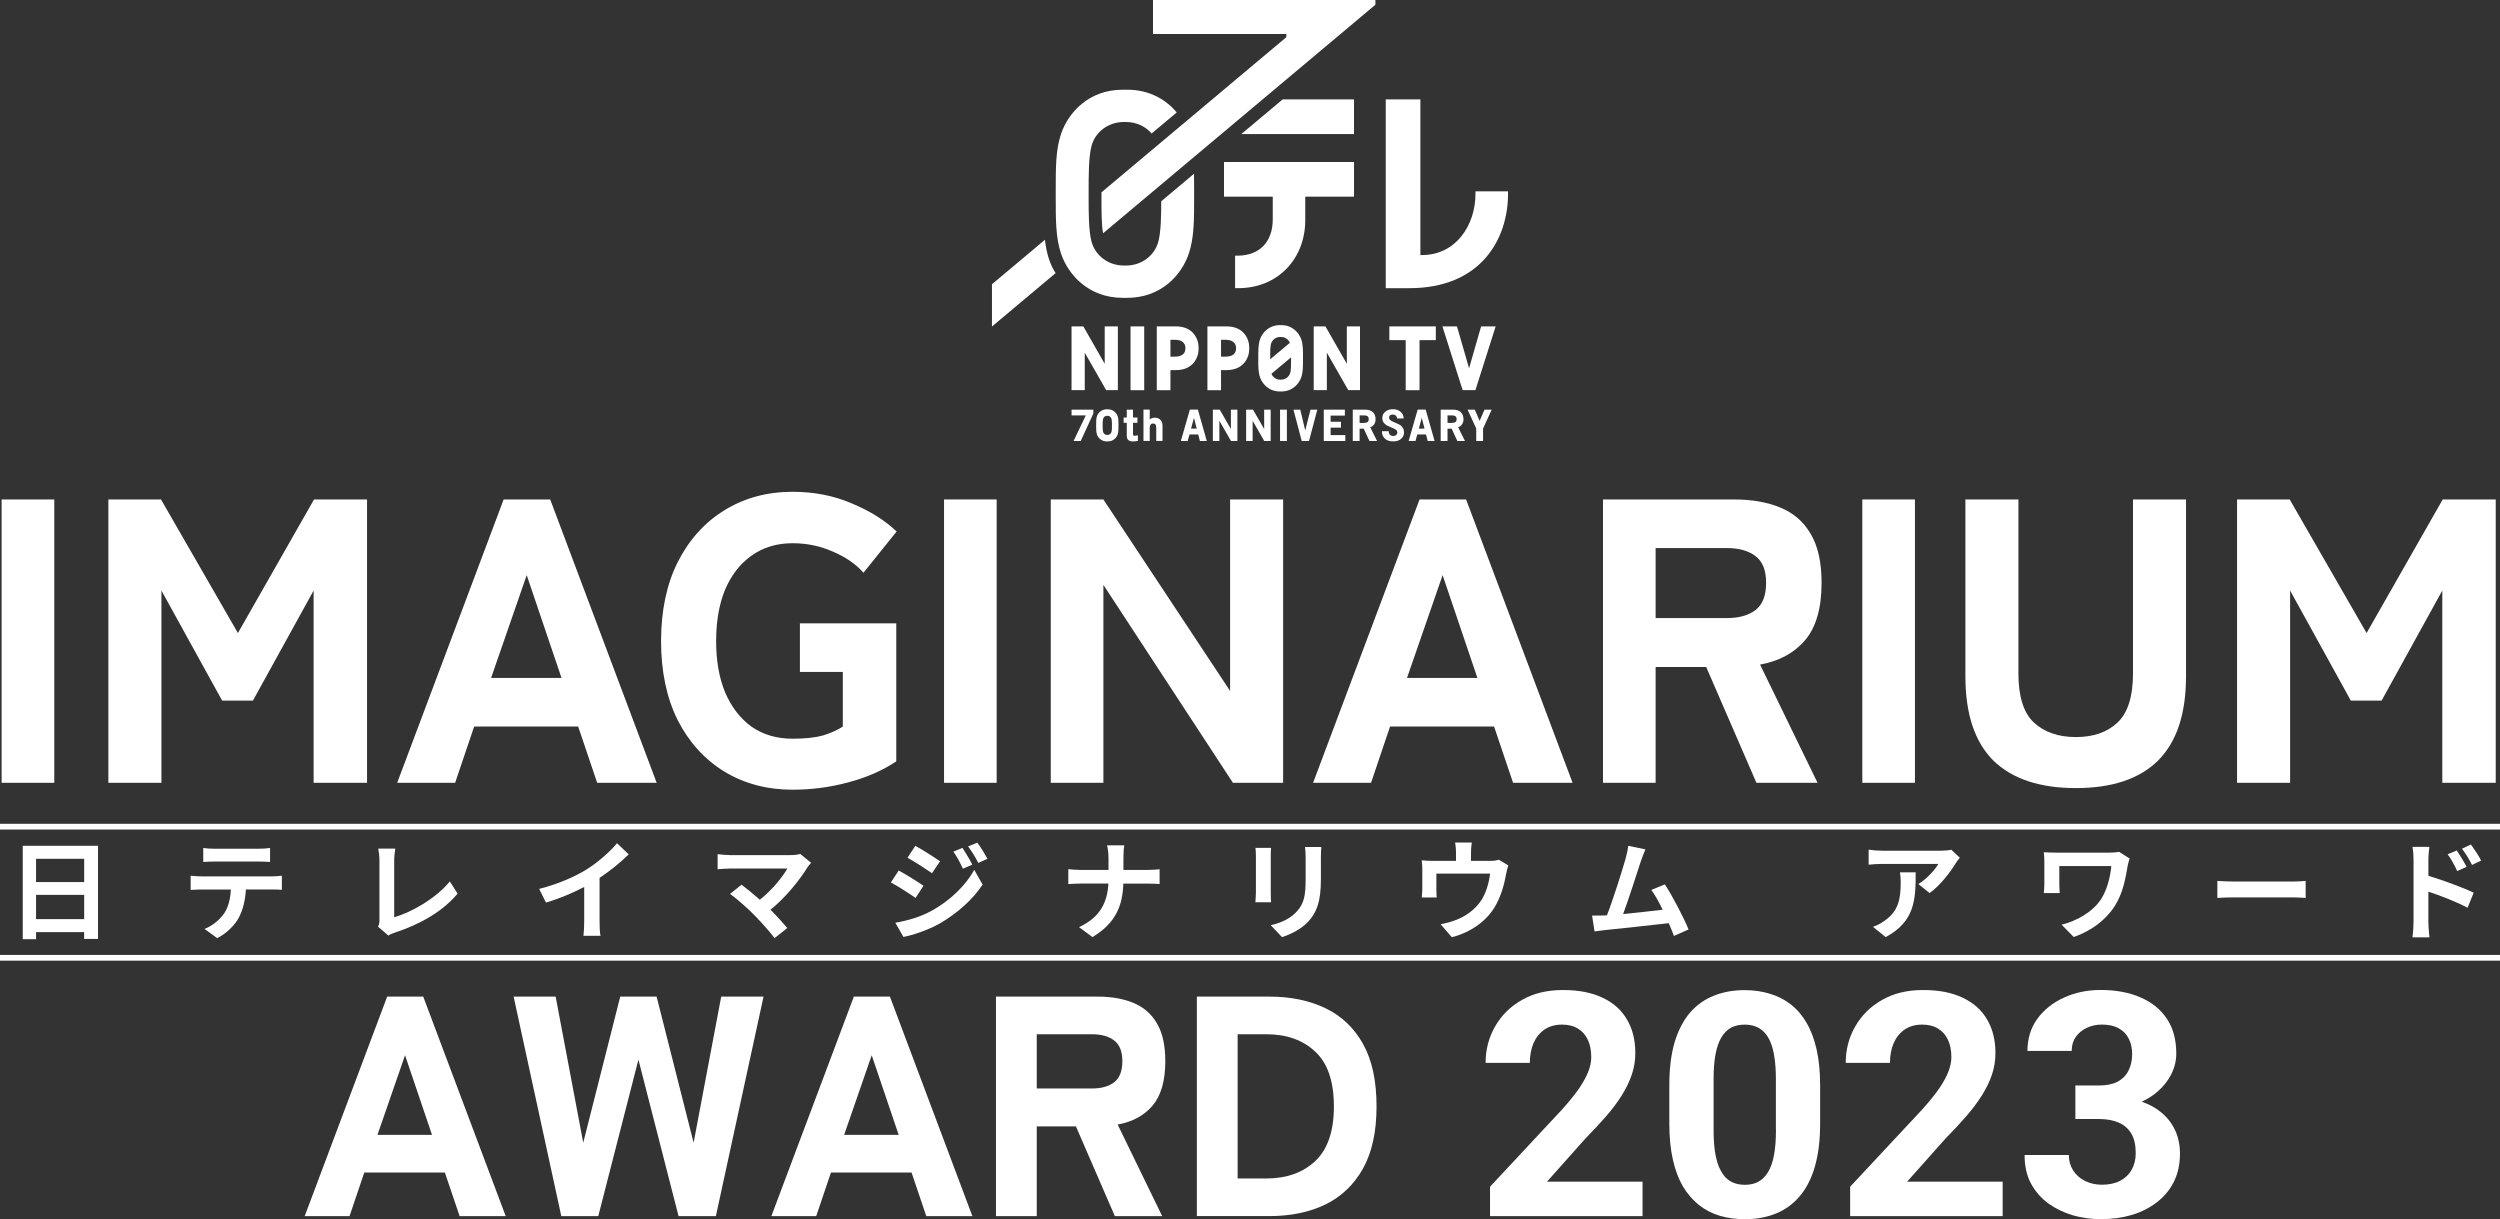 <?xml version="1.0" encoding="UTF-8"?><svg id="_レイヤー_2" xmlns="http://www.w3.org/2000/svg" viewBox="0 0 877 427.69"><rect x="0" y="0" width="877" height="427.69" fill="#333333" stroke="none"/><defs><style>.cls-1,.cls-2{fill:#fff;}.cls-2{fill-rule:evenodd;}</style></defs><g id="_レイヤー_1-2"><path class="cls-1" d="M106.89,426.61l28.93-77h12.65l28.93,77h-16.17l-5.17-15.29h-28.27l-5.17,15.29h-15.73Zm25.52-28.49h19.14l-9.46-27.94-9.68,27.94Z"/><path class="cls-1" d="M196.9,426.61l-16.72-77h14.74l9.68,51.26,12.98-51.26h12.76l12.98,51.26,9.68-51.26h14.85l-16.72,77h-13.09l-14.08-54.89-14.08,54.89h-12.98Z"/><path class="cls-1" d="M270.6,426.61l28.93-77h12.65l28.93,77h-16.17l-5.17-15.29h-28.27l-5.17,15.29h-15.73Zm25.52-28.49h19.14l-9.46-27.94-9.68,27.94Z"/><path class="cls-1" d="M349.39,426.61v-77h35.64c4.84,0,9.02,.73,12.54,2.2,3.59,1.47,6.34,3.85,8.25,7.15,1.98,3.3,2.97,7.74,2.97,13.31,0,6.89-1.5,12.1-4.51,15.62-2.93,3.45-7,5.65-12.21,6.6l15.62,32.12h-16.61l-13.64-31.46h-13.75v31.46h-14.3Zm14.3-44.77h19.36c3.3,0,5.9-.73,7.81-2.2,1.91-1.47,2.86-3.92,2.86-7.37s-.95-5.79-2.86-7.26c-1.91-1.47-4.51-2.2-7.81-2.2h-19.36v19.03Z"/><path class="cls-1" d="M419.86,426.61v-77h25.41c7.48,0,14.04,1.36,19.69,4.07,5.65,2.71,10.05,6.89,13.2,12.54,3.15,5.65,4.73,12.94,4.73,21.89s-1.58,16.06-4.73,21.78c-3.15,5.65-7.55,9.86-13.2,12.65-5.65,2.71-12.21,4.07-19.69,4.07h-25.41Zm14.3-13.2h10.01c7.19,0,12.94-2.05,17.27-6.16,4.33-4.11,6.49-10.49,6.49-19.14s-2.16-15.11-6.49-19.14c-4.33-4.11-10.08-6.16-17.27-6.16h-10.01v50.6Z"/><path class="cls-1" d="M576.2,414.53v12.08h-53.5v-10.31l25.3-27.12c2.54-2.83,4.55-5.32,6.02-7.47,1.47-2.18,2.52-4.14,3.17-5.85,.68-1.76,1.02-3.42,1.02-4.99,0-2.36-.39-4.39-1.18-6.07-.79-1.72-1.95-3.04-3.49-3.97-1.5-.93-3.37-1.4-5.59-1.4-2.36,0-4.4,.57-6.12,1.72-1.68,1.15-2.97,2.74-3.87,4.78-.86,2.04-1.29,4.35-1.29,6.93h-15.52c0-4.65,1.11-8.92,3.33-12.78,2.22-3.9,5.35-7,9.4-9.29,4.05-2.33,8.84-3.49,14.39-3.49s10.1,.89,13.86,2.68c3.8,1.76,6.66,4.3,8.59,7.63,1.97,3.29,2.95,7.23,2.95,11.82,0,2.58-.41,5.1-1.24,7.57-.82,2.43-2.01,4.87-3.54,7.3-1.5,2.4-3.33,4.83-5.48,7.3-2.15,2.47-4.53,5.03-7.14,7.68l-13.59,15.25h33.52Z"/><path class="cls-1" d="M638.5,380.64v13.54c0,5.87-.63,10.94-1.88,15.2-1.25,4.23-3.06,7.7-5.42,10.42-2.33,2.69-5.1,4.67-8.33,5.96-3.22,1.29-6.8,1.93-10.74,1.93-3.15,0-6.09-.39-8.81-1.18-2.72-.82-5.17-2.1-7.36-3.81-2.15-1.72-4.01-3.89-5.59-6.5-1.54-2.65-2.72-5.8-3.54-9.45-.82-3.65-1.23-7.84-1.23-12.57v-13.54c0-5.87,.63-10.9,1.88-15.09,1.29-4.23,3.1-7.68,5.42-10.37,2.36-2.68,5.16-4.65,8.38-5.91,3.22-1.29,6.8-1.93,10.74-1.93,3.15,0,6.07,.41,8.76,1.24,2.72,.79,5.17,2.02,7.36,3.71,2.18,1.68,4.05,3.85,5.59,6.5,1.54,2.61,2.72,5.75,3.54,9.4,.82,3.62,1.23,7.77,1.23,12.46Zm-15.52,15.58v-17.67c0-2.83-.16-5.3-.48-7.41-.29-2.11-.73-3.9-1.34-5.37-.61-1.5-1.36-2.72-2.26-3.65-.9-.93-1.92-1.61-3.06-2.04-1.15-.43-2.42-.64-3.81-.64-1.75,0-3.31,.34-4.67,1.02-1.33,.68-2.45,1.77-3.38,3.28-.93,1.47-1.65,3.44-2.15,5.91-.46,2.43-.7,5.41-.7,8.92v17.67c0,2.83,.14,5.32,.43,7.47,.32,2.15,.79,3.99,1.4,5.53,.65,1.5,1.4,2.74,2.26,3.71,.89,.93,1.92,1.61,3.06,2.04,1.18,.43,2.47,.64,3.87,.64,1.72,0,3.24-.34,4.57-1.02,1.36-.72,2.51-1.83,3.44-3.33,.97-1.54,1.68-3.54,2.15-6.01,.47-2.47,.7-5.48,.7-9.02Z"/><path class="cls-1" d="M702.53,414.53v12.08h-53.5v-10.31l25.3-27.12c2.54-2.83,4.55-5.32,6.02-7.47,1.47-2.18,2.52-4.14,3.17-5.85,.68-1.76,1.02-3.42,1.02-4.99,0-2.36-.39-4.39-1.18-6.07-.79-1.72-1.95-3.04-3.49-3.97-1.5-.93-3.37-1.4-5.59-1.4-2.36,0-4.4,.57-6.12,1.72-1.68,1.15-2.97,2.74-3.87,4.78-.86,2.04-1.29,4.35-1.29,6.93h-15.52c0-4.65,1.11-8.92,3.33-12.78,2.22-3.9,5.35-7,9.4-9.29,4.05-2.33,8.84-3.49,14.39-3.49s10.1,.89,13.86,2.68c3.8,1.76,6.66,4.3,8.59,7.63,1.97,3.29,2.95,7.23,2.95,11.82,0,2.58-.41,5.1-1.23,7.57-.82,2.43-2.01,4.87-3.55,7.3-1.5,2.4-3.33,4.83-5.48,7.3-2.15,2.47-4.53,5.03-7.14,7.68l-13.59,15.25h33.52Z"/><path class="cls-1" d="M763.06,396.59c-1.11-2.47-2.76-4.6-4.94-6.39-1.88-1.57-4.16-2.8-6.8-3.73,2.07-.96,3.89-2.11,5.46-3.46,2.15-1.86,3.8-3.94,4.94-6.23,1.15-2.33,1.72-4.73,1.72-7.2,0-4.87-1.11-8.95-3.33-12.25-2.22-3.29-5.32-5.78-9.29-7.47-3.97-1.72-8.61-2.58-13.91-2.58-4.69,0-8.99,.9-12.89,2.68-3.9,1.79-7.02,4.28-9.35,7.47-2.29,3.19-3.44,6.93-3.44,11.23h15.52c0-1.93,.48-3.58,1.45-4.94,.97-1.36,2.26-2.42,3.87-3.17,1.61-.75,3.37-1.13,5.26-1.13,2.4,0,4.39,.45,5.96,1.34,1.57,.86,2.74,2.08,3.49,3.65,.79,1.54,1.18,3.31,1.18,5.32,0,2.22-.43,4.17-1.29,5.85-.82,1.65-2.1,2.94-3.81,3.87-1.72,.9-3.9,1.34-6.55,1.34h-8.27v11.76h8.27c2.65,0,4.94,.41,6.88,1.23,1.93,.82,3.42,2.11,4.46,3.87,1.04,1.72,1.56,4.01,1.56,6.88,0,2.22-.48,4.17-1.45,5.86-.93,1.65-2.29,2.94-4.08,3.87-1.76,.9-3.87,1.34-6.34,1.34-2.18,0-4.17-.45-5.96-1.34-1.75-.89-3.13-2.13-4.14-3.71-1-1.57-1.5-3.37-1.5-5.37h-15.52c0,3.87,.75,7.21,2.26,10.04,1.54,2.79,3.58,5.12,6.12,6.98,2.58,1.83,5.44,3.21,8.59,4.14,3.19,.9,6.43,1.34,9.72,1.34,3.97,0,7.65-.5,11.01-1.5,3.37-1.04,6.3-2.54,8.81-4.51,2.54-1.97,4.51-4.37,5.91-7.2,1.4-2.86,2.09-6.12,2.09-9.78,0-2.97-.55-5.68-1.66-8.11Z"/><path class="cls-1" d="M.57,274.61v-99.4H19.04v99.4H.57Z"/><path class="cls-1" d="M38.02,274.61v-99.4h18.46l26.98,46.86,26.7-46.86h18.6v99.4h-18.74v-67.45l-21.3,38.62h-10.79l-21.3-38.62v67.45h-18.6Z"/><path class="cls-1" d="M139.33,274.61l37.35-99.4h16.33l37.35,99.4h-20.87l-6.67-19.74h-36.49l-6.67,19.74h-20.31Zm32.94-36.78h24.71l-12.21-36.07-12.5,36.07Z"/><path class="cls-1" d="M278.05,277.03c-8.99,0-16.99-2.13-24-6.39-6.91-4.26-12.35-10.27-16.33-18.03-3.88-7.86-5.82-17.09-5.82-27.69s1.94-19.93,5.82-27.69c3.98-7.86,9.42-13.92,16.33-18.18,7.01-4.35,15-6.53,24-6.53,7.57,0,14.53,1.37,20.87,4.12,6.34,2.65,11.55,5.92,15.62,9.8l-11.64,14.48c-2.65-3.03-6.2-5.49-10.65-7.38-4.45-1.99-9.18-2.98-14.2-2.98-5.59,0-10.41,1.47-14.48,4.4-3.98,2.84-7.05,6.82-9.23,11.93-2.08,5.11-3.12,11.12-3.12,18.03s1.04,12.78,3.12,17.89c2.18,5.11,5.25,9.14,9.23,12.07,4.07,2.84,8.9,4.26,14.48,4.26,4.35,0,7.9-.38,10.65-1.14,2.75-.85,5.06-1.89,6.96-3.12v-19.17h-15.05v-17.04h33.8v48.42c-4.83,3.22-10.46,5.68-16.9,7.38-6.34,1.7-12.83,2.56-19.45,2.56Z"/><path class="cls-1" d="M331.17,274.61v-99.4h18.46v99.4h-18.46Z"/><path class="cls-1" d="M368.61,274.61v-99.4h18.46l44.45,67.17v-67.17h18.6v99.4h-17.61l-45.44-69.44v69.44h-18.46Z"/><path class="cls-1" d="M460.63,274.61l37.35-99.4h16.33l37.35,99.4h-20.87l-6.67-19.74h-36.49l-6.67,19.74h-20.31Zm32.94-36.78h24.71l-12.21-36.07-12.5,36.07Z"/><path class="cls-1" d="M562.33,274.61v-99.4h46.01c6.25,0,11.64,.95,16.19,2.84,4.64,1.89,8.19,4.97,10.65,9.23,2.56,4.26,3.83,9.99,3.83,17.18,0,8.9-1.94,15.62-5.82,20.16-3.79,4.45-9.04,7.29-15.76,8.52l20.16,41.46h-21.44l-17.61-40.61h-17.75v40.61h-18.46Zm18.46-57.79h24.99c4.26,0,7.62-.95,10.08-2.84,2.46-1.89,3.69-5.06,3.69-9.51s-1.23-7.48-3.69-9.37c-2.46-1.89-5.82-2.84-10.08-2.84h-24.99v24.57Z"/><path class="cls-1" d="M653.3,274.61v-99.4h18.46v99.4h-18.46Z"/><path class="cls-1" d="M728.23,276.46c-12.69,0-22.34-3.22-28.97-9.66-6.53-6.53-9.8-16.38-9.8-29.54v-62.05h18.6v61.06c0,8.05,1.8,13.77,5.4,17.18,3.69,3.41,8.61,5.11,14.77,5.11s11.03-1.7,14.62-5.11c3.6-3.41,5.4-9.13,5.4-17.18v-61.06h18.6v62.05c0,13.16-3.27,23-9.8,29.54-6.53,6.44-16.14,9.66-28.83,9.66Z"/><path class="cls-1" d="M784.76,274.61v-99.4h18.46l26.98,46.86,26.7-46.86h18.6v99.4h-18.74v-67.45l-21.3,38.62h-10.79l-21.3-38.62v67.45h-18.6Z"/><path class="cls-2" d="M877,291H0v-2H877v2ZM0,335H877v2H0v-2Z"/><path class="cls-1" d="M12.65,322.43H29.53v-8.51H12.65v8.51Zm16.87-21.17H12.65v8.17H29.53v-8.17Zm-21.55-4.56h26.41v32.68h-4.86v-2.39H12.65v2.47H7.98v-32.76Z"/><path class="cls-1" d="M71.29,297.47c1.25,.19,2.81,.27,4.07,.27h15.28c1.29,0,2.81-.08,4.1-.27v4.9c-1.29-.08-2.77-.15-4.1-.15h-15.24c-1.33,0-2.93,.08-4.1,.15v-4.9Zm-4.41,9.73c1.14,.11,2.47,.23,3.65,.23h24.89c.8,0,2.47-.08,3.46-.23v4.94c-.95-.08-2.39-.11-3.46-.11h-9.16c-.23,3.91-1.06,7.11-2.43,9.77-1.33,2.62-4.26,5.59-7.64,7.3l-4.45-3.23c2.7-1.03,5.36-3.23,6.88-5.43,1.56-2.36,2.2-5.21,2.36-8.4h-10.45c-1.14,0-2.58,.08-3.65,.15v-4.98Z"/><path class="cls-1" d="M132.62,325.09c.46-.95,.49-1.6,.49-2.47v-20.6c0-1.44-.19-3.23-.42-4.33h5.97c-.23,1.48-.38,2.85-.38,4.33v19.76c6.19-1.79,14.67-6.65,19.53-12.58l2.7,4.29c-5.21,6.23-13.07,10.75-22.04,13.68-.53,.19-1.37,.46-2.24,1.03l-3.61-3.12Z"/><path class="cls-1" d="M189.12,311.83c6.8-1.75,12.39-4.22,16.61-6.8,3.91-2.43,8.25-6.23,10.72-9.23l4.1,3.91c-2.89,2.85-6.54,5.81-10.22,8.25v15.35c0,1.67,.08,4.03,.34,4.98h-6c.15-.91,.27-3.31,.27-4.98v-12.16c-3.91,2.05-8.74,4.1-13.41,5.47l-2.39-4.79Z"/><path class="cls-1" d="M284.54,302.67c-.53,.61-.99,1.1-1.29,1.6-2.74,4.45-7.6,10.53-12.96,14.86,2.17,2.17,4.41,4.64,5.89,6.42l-4.45,3.53c-1.6-2.13-4.79-5.7-7.26-8.21-2.2-2.24-6.08-5.66-8.36-7.3l4.03-3.23c1.52,1.14,4.03,3.19,6.42,5.28,4.29-3.42,7.87-7.83,9.65-10.94h-20.1c-1.52,0-3.57,.19-4.37,.27v-5.32c.99,.15,3.08,.34,4.37,.34h21.09c1.44,0,2.74-.15,3.53-.42l3.8,3.12Z"/><path class="cls-1" d="M337.63,297.43c1.06,1.6,2.58,4.14,3.46,5.89l-3.31,1.41c-1.1-2.39-1.98-4.03-3.34-5.97l3.19-1.33Zm5.21-1.82c1.18,1.52,2.66,3.99,3.57,5.66l-3.23,1.44c-1.22-2.39-2.17-3.88-3.57-5.78l3.23-1.33Zm-21.74,1.1c2.51,1.37,6.69,4.03,8.66,5.43l-2.81,4.18c-2.13-1.48-6.08-4.03-8.59-5.43l2.74-4.18Zm-7.03,26.98c4.26-.72,8.82-2.01,12.92-4.29,6.46-3.61,11.78-8.82,14.78-14.25l2.93,5.17c-3.5,5.28-8.89,10.07-15.09,13.68-3.88,2.17-9.35,4.07-12.69,4.67l-2.85-4.98Zm1.18-18.32c2.58,1.37,6.76,3.99,8.7,5.36l-2.77,4.26c-2.17-1.52-6.12-4.07-8.66-5.43l2.74-4.18Z"/><path class="cls-1" d="M388.85,301c0-1.29-.15-3.27-.49-4.45h6.04c-.23,1.18-.3,3.27-.3,4.48v4.14h8.55c1.75,0,3.34-.15,4.14-.23v5.17c-.8-.04-2.66-.15-4.18-.15h-8.55c-.23,7.64-2.62,13.87-10.83,18.77l-4.71-3.5c7.45-3.38,9.99-8.85,10.3-15.28h-9.69c-1.67,0-3.19,.11-4.37,.19v-5.24c1.14,.11,2.7,.27,4.22,.27h9.88v-4.18Z"/><path class="cls-1" d="M463.52,297.13c-.08,1.06-.15,2.28-.15,3.8v7.52c0,8.17-1.6,11.7-4.41,14.82-2.51,2.74-6.46,4.6-9.23,5.47l-3.95-4.18c3.76-.87,6.84-2.32,9.12-4.79,2.62-2.85,3.12-5.7,3.12-11.63v-7.22c0-1.52-.08-2.74-.23-3.8h5.74Zm-17.63,.3c-.08,.87-.11,1.71-.11,2.93v12.84c0,.95,.04,2.43,.11,3.31h-5.51c.04-.72,.19-2.2,.19-3.34v-12.81c0-.72-.04-2.05-.15-2.93h5.47Z"/><path class="cls-1" d="M516.3,295.57c-.19,1.63-.27,2.43-.27,3.5v2.93h6.61c1.6,0,2.51-.19,3.15-.42l3.31,2.01c-.3,.84-.61,2.28-.76,3.04-.65,3.65-1.67,7.3-3.53,10.75-3.04,5.62-8.74,9.65-15.5,11.4l-3.95-4.56c1.71-.3,3.8-.87,5.36-1.48,3.15-1.18,6.5-3.42,8.63-6.5,1.94-2.77,2.93-6.38,3.38-9.77h-18.85v5.55c0,.87,.04,2.05,.11,2.81h-5.24c.11-.95,.19-2.17,.19-3.19v-6.57c0-.84-.04-2.36-.19-3.27,1.29,.15,2.43,.19,3.88,.19h8.13v-2.93c0-1.06-.04-1.86-.3-3.5h5.85Z"/><path class="cls-1" d="M577.22,297.96c-.49,1.14-1.06,2.55-1.63,4.22-1.22,3.72-4.29,13.38-6.19,18.47,4.64-.46,10.03-1.06,13.87-1.52-1.33-2.74-2.74-5.28-3.99-6.95l4.75-1.94c2.7,4.1,6.57,11.55,8.32,15.81l-5.13,2.28c-.49-1.29-1.1-2.85-1.82-4.48-6.16,.72-17.67,1.94-22.46,2.43-.95,.11-2.36,.3-3.57,.46l-.87-5.55c1.29,0,2.93,0,4.18-.04,.3,0,.68-.04,1.03-.04,2.2-5.62,5.47-16.04,6.57-19.99,.53-1.94,.76-3.12,.91-4.41l6.04,1.25Z"/><path class="cls-1" d="M687.52,300.89c-.42,.49-1.14,1.41-1.48,1.98-1.79,2.96-5.4,7.75-9.12,10.41l-3.95-3.15c3.04-1.86,6-5.21,6.99-7.07h-19.8c-1.6,0-2.85,.11-4.64,.27v-5.28c1.44,.23,3.04,.38,4.64,.38h20.48c1.06,0,3.15-.11,3.88-.34l3,2.81Zm-15.5,5.13c0,9.42-.19,17.18-10.53,22.72l-4.45-3.61c1.22-.42,2.58-1.06,3.99-2.09,4.83-3.34,5.74-7.37,5.74-13.6,0-1.18-.08-2.2-.27-3.42h5.51Z"/><path class="cls-1" d="M747.07,301.15c-.23,.57-.57,2.01-.68,2.55-.68,3.99-1.56,9.5-4.52,14.1-3.15,4.98-8.32,8.78-14.4,10.91l-4.26-4.33c5.13-1.25,10.98-4.41,13.98-9.16,1.9-3.08,3.08-7.3,3.46-11.4h-18.24v6.35c0,.57,.04,1.94,.15,3.12h-5.59c.11-1.18,.19-2.09,.19-3.12v-8.02c0-1.03-.08-2.2-.19-3.19,1.22,.08,2.89,.15,4.67,.15h18.16c1.29,0,2.58-.08,3.61-.27l3.65,2.32Z"/><path class="cls-1" d="M777.85,309.02c1.37,.11,4.14,.23,6.12,.23h20.41c1.79,0,3.46-.15,4.45-.23v5.97c-.91-.04-2.85-.19-4.45-.19h-20.41c-2.17,0-4.71,.08-6.12,.19v-5.97Z"/><path class="cls-1" d="M861.83,298.34c1.06,1.6,2.58,4.03,3.46,5.74l-3.31,1.48c-1.1-2.39-1.94-3.91-3.34-5.89l3.19-1.33Zm4.98-2.09c1.1,1.52,2.7,3.91,3.57,5.62l-3.19,1.56c-1.22-2.39-2.13-3.8-3.53-5.7l3.15-1.48Zm-20.14,27.28v-21.85c0-1.37-.11-3.23-.38-4.6h5.93c-.15,1.33-.34,3-.34,4.6v5.55c5.05,1.52,12.39,4.22,15.88,5.93l-2.13,5.28c-3.95-2.09-9.65-4.29-13.76-5.66v10.75c0,1.06,.19,3.72,.38,5.28h-5.97c.23-1.48,.38-3.8,.38-5.28Z"/><g><g><polygon class="cls-1" points="375.9 145.73 380.9 145.73 376.6 154.7 379.12 154.7 383.54 145.08 383.55 143.71 375.9 143.71 375.9 145.73"/><path class="cls-1" d="M405.07,146.53c-.83,0-1.32,.26-1.74,.62v-3.45h-2.2v10.99h2.2v-4.73c0-.75,.37-1.39,1.14-1.39,.71,0,1.14,.35,1.14,1.43v4.69h2.2v-5.42c0-1.74-1.17-2.75-2.73-2.75Z"/><path class="cls-1" d="M420.22,143.69h-2.81l-3.17,11.01h2.4l.63-2.29h3.07l.59,2.29h2.41l-3.08-10.87-.04-.13Zm-.41,6.66h-1.99l1.02-3.76,.97,3.76Z"/><polygon class="cls-1" points="431.8 150.49 427.88 143.71 425.47 143.71 425.47 154.7 427.75 154.7 427.75 147.6 431.78 154.61 431.83 154.7 434.08 154.7 434.08 143.71 431.8 143.71 431.8 150.49"/><polygon class="cls-1" points="443.47 150.49 439.55 143.71 437.14 143.71 437.14 154.7 439.42 154.7 439.42 147.6 443.45 154.61 443.5 154.7 445.75 154.7 445.75 143.71 443.47 143.71 443.47 150.49"/><rect class="cls-1" x="449.04" y="143.71" width="2.4" height="10.99"/><polygon class="cls-1" points="457.88 151.01 456.13 143.71 453.74 143.71 456.65 154.7 459.2 154.7 462.11 143.71 459.72 143.71 457.88 151.01"/><polygon class="cls-1" points="466.78 150.02 470.41 150.02 470.41 147.95 466.78 147.95 466.78 145.79 471.78 145.79 471.78 143.71 464.38 143.71 464.38 154.7 471.94 154.7 471.94 152.63 466.78 152.63 466.78 150.02"/><path class="cls-1" d="M482.55,147.04c-.02-2.12-1.32-3.33-3.58-3.33h-4.42v10.99h2.4v-4.33h1.45l2,4.33h2.67l-2.38-4.81c1.19-.43,1.88-1.48,1.87-2.85Zm-5.61-1.31h1.67c1.03,0,1.54,.43,1.54,1.31,0,.81-.32,1.32-1.89,1.32h-1.31v-2.63Z"/><path class="cls-1" d="M500.13,143.69h-2.81l-3.17,11.01h2.4l.63-2.29h3.07l.59,2.29h2.41l-3.08-10.87-.04-.13Zm-.41,6.66h-1.99l1.02-3.76,.97,3.76Z"/><path class="cls-1" d="M513.39,147.04c-.02-2.12-1.32-3.33-3.58-3.33h-4.42v10.99h2.4v-4.33h1.45l2,4.33h2.67l-2.38-4.81c1.19-.43,1.88-1.48,1.87-2.85Zm-5.61-1.31h1.67c1.03,0,1.54,.43,1.54,1.31,0,.81-.32,1.32-1.89,1.32h-1.31v-2.63Z"/><polygon class="cls-1" points="520.76 143.71 519.06 147.64 517.36 143.71 514.83 143.71 517.86 150.32 517.86 154.7 520.26 154.7 520.26 150.32 523.29 143.71 520.76 143.71"/></g><path class="cls-1" d="M392.05,145.95c-.39-1.1-1.54-2.38-3.48-2.38h-.25c-1.94,0-3.1,1.28-3.49,2.38-.3,.85-.3,1.82-.3,3.05v.42c0,1.23,0,2.2,.3,3.05,.39,1.1,1.54,2.38,3.49,2.38h.25c1.94,0,3.09-1.28,3.48-2.38,.31-.86,.31-1.83,.31-3.05v-.42c0-1.23,0-2.19-.31-3.05Zm-1.98,3.39c0,.73,0,1.55-.13,2.07-.16,.65-.64,1.17-1.45,1.17h-.1c-.81,0-1.29-.52-1.45-1.17-.13-.51-.13-1.33-.13-2.07v-.25c0-.73,0-1.55,.13-2.06,.16-.65,.64-1.18,1.45-1.18h.1c.81,0,1.29,.52,1.45,1.18,.13,.51,.13,1.33,.13,2.06v.25Z"/><path class="cls-1" d="M488.63,145.44h.06c.86,0,1.4,.67,1.44,1.35h2.27s0-.04,0-.06c0-.4-.08-.78-.22-1.11-.43-1-1.57-2.06-3.48-2.06h-.2c-1.9,0-3.02,1.09-3.39,2.02-.14,.35-.21,.75-.19,1.17h0c0,.95,.52,2,2.03,2.71l1.73,.75c1.08,.43,1.51,.87,1.52,1.56-.06,.7-.62,1.17-1.4,1.17h-.08c-.92,0-1.54-.62-1.55-1.55,0,0,0-.06,0-.12h-2.38s0,.07,0,.1c0,.54,.09,.99,.27,1.41,.26,.62,1.12,2.05,3.54,2.05h.26c1.67,0,2.93-.73,3.47-2.03,.13-.32,.19-.64,.2-.96,.03-1.44-.67-2.45-1.86-3.01-.69-.33-1.45-.67-1.9-.86-.9-.37-1.48-.76-1.49-1.44,0-.74,.5-1.11,1.35-1.11Z"/><path class="cls-1" d="M519.57,114.49l-4.22,14.71-4.24-14.71h-5.11l7.1,22.38h4.48l7.1-22.38h-5.11Zm-32.18,4.83h5.73v17.56h4.85v-17.56h5.71v-4.83h-16.3v4.83Zm-99.86,8.3l-7.5-13.13h-4.13v22.38h4.63v-13.15l7.52,13.15h4.09v-22.38h-4.61v13.13Zm84.94,0l-7.51-13.13h-4.11v22.38h4.61v-13.15l7.52,13.15h4.11v-22.38h-4.62v13.13Zm-75.88,9.26h4.8v-22.39h-4.8v22.39Zm52.88-22.83h-.46c-3.94,0-6.23,2.7-7,5.01-.61,1.76-.61,3.72-.61,6.21v.84c0,2.49,0,4.45,.61,6.22,.77,2.31,3.07,5,7,5h.46c3.93,0,6.22-2.69,7.02-5,.6-1.77,.6-3.74,.6-6.22v-.85c0-2.48,0-4.44-.6-6.2-.8-2.31-3.09-5.01-7.02-5.01Zm-3.89,10.4c0-1.19,.02-2.69,.24-3.65,.32-1.47,1.69-2.59,3.19-2.59h.46c1.31,0,2.51,.84,3.01,2.05-.31,.26-6.01,5.03-6.89,5.77v-.66s0-.75,0-.93Zm7.08,6.14c-.31,1.48-1.69,2.59-3.18,2.59h-.46c-1.3,0-2.51-.83-3.01-2.05,.32-.27,6.01-5.02,6.89-5.77v1.59c0,1.18-.02,2.68-.23,3.64Zm-40.14-16.1h-6.72v22.39h4.79v-7.05h1.93c5.96,0,7.95-4.31,7.95-7.47v-.4c0-3.15-2-7.47-7.95-7.47Zm3.32,7.73c0,1.8-1.2,2.89-3.67,2.89h-1.58v-5.91h1.63c2.32,0,3.62,1.09,3.62,2.89v.13Zm14.42-7.73h-6.7v22.39h4.78v-7.05h1.92c5.99,0,7.98-4.31,7.98-7.47v-.4c0-3.15-1.99-7.47-7.98-7.47Zm3.35,7.73c0,1.8-1.2,2.89-3.68,2.89h-1.59v-5.91h1.64c2.33,0,3.63,1.09,3.63,2.89v.13Z"/><path class="cls-1" d="M498.27,89.48V34.87h-12.15V101.09h8.29c25.01,0,34.61-17.12,34.61-33.13v-.84h-11.42v.84c0,11.09-6.87,21.52-18.81,21.52h-.52Z"/><path class="cls-1" d="M429.38,69h17.1v8.01c0,7.42-4.26,12.68-12.41,12.68h-.8v11.4h1.07c14.09,0,23.54-10.48,23.54-23.8v-8.29h17.11v-12.17h-45.61v12.17Z"/><polygon class="cls-1" points="449.95 34.87 435.45 47.03 474.99 47.03 474.99 34.87 449.95 34.87"/><path class="cls-1" d="M407.36,70.6c0,5.1-.1,10.64-.99,14.07-1.33,5.11-6.03,8.48-11.34,8.48h-.8c-5.31,0-10.03-3.38-11.35-8.48-1.01-3.87-.99-10.44-.99-16.01v-1.37c0-5.58-.01-12.14,.99-16.01,1.32-5.11,6.04-8.48,11.35-8.48h.8c3.54,0,6.79,1.51,8.97,4.02l8.79-7.38c-3.75-4.49-9.52-7.97-17.39-7.97h-1.53c-11.95,0-19.1,8.03-21.63,15.43-1.92,5.61-1.89,12-1.89,20.09v1.98c0,8.08-.02,14.47,1.89,20.07,2.52,7.4,9.68,15.44,21.63,15.44h1.53c11.95,0,19.08-8.03,21.61-15.44,1.92-5.61,1.89-12,1.89-20.07v-1.98c0-2.13,0-4.13-.04-6.04l-11.5,9.65Z"/><path class="cls-1" d="M404.47,0V11.93h46.77v1.12l-64.84,54.42v1.39c0,4.32-.04,10.04,.57,12.97L482.49,1.66V0h-78.02Z"/><path class="cls-1" d="M347.98,114.54l22.33-18.74c-.83-1.19-1.68-2.99-2.32-4.88-.69-2.06-1.21-4.64-1.42-6.82l-18.59,15.61v14.83Z"/><path class="cls-1" d="M397.46,152.29v-3.98h1.55v-1.84h-1.55v-2.76h-2.19v2.76h-1.1v1.84h1.1v4.59c0,1.28,.72,1.95,2.07,1.95,.46,0,1.21-.07,1.83-.18v-1.96c-.33,.08-.92,.14-1.12,.16-.4,.04-.58-.15-.58-.57Z"/></g></g></svg>